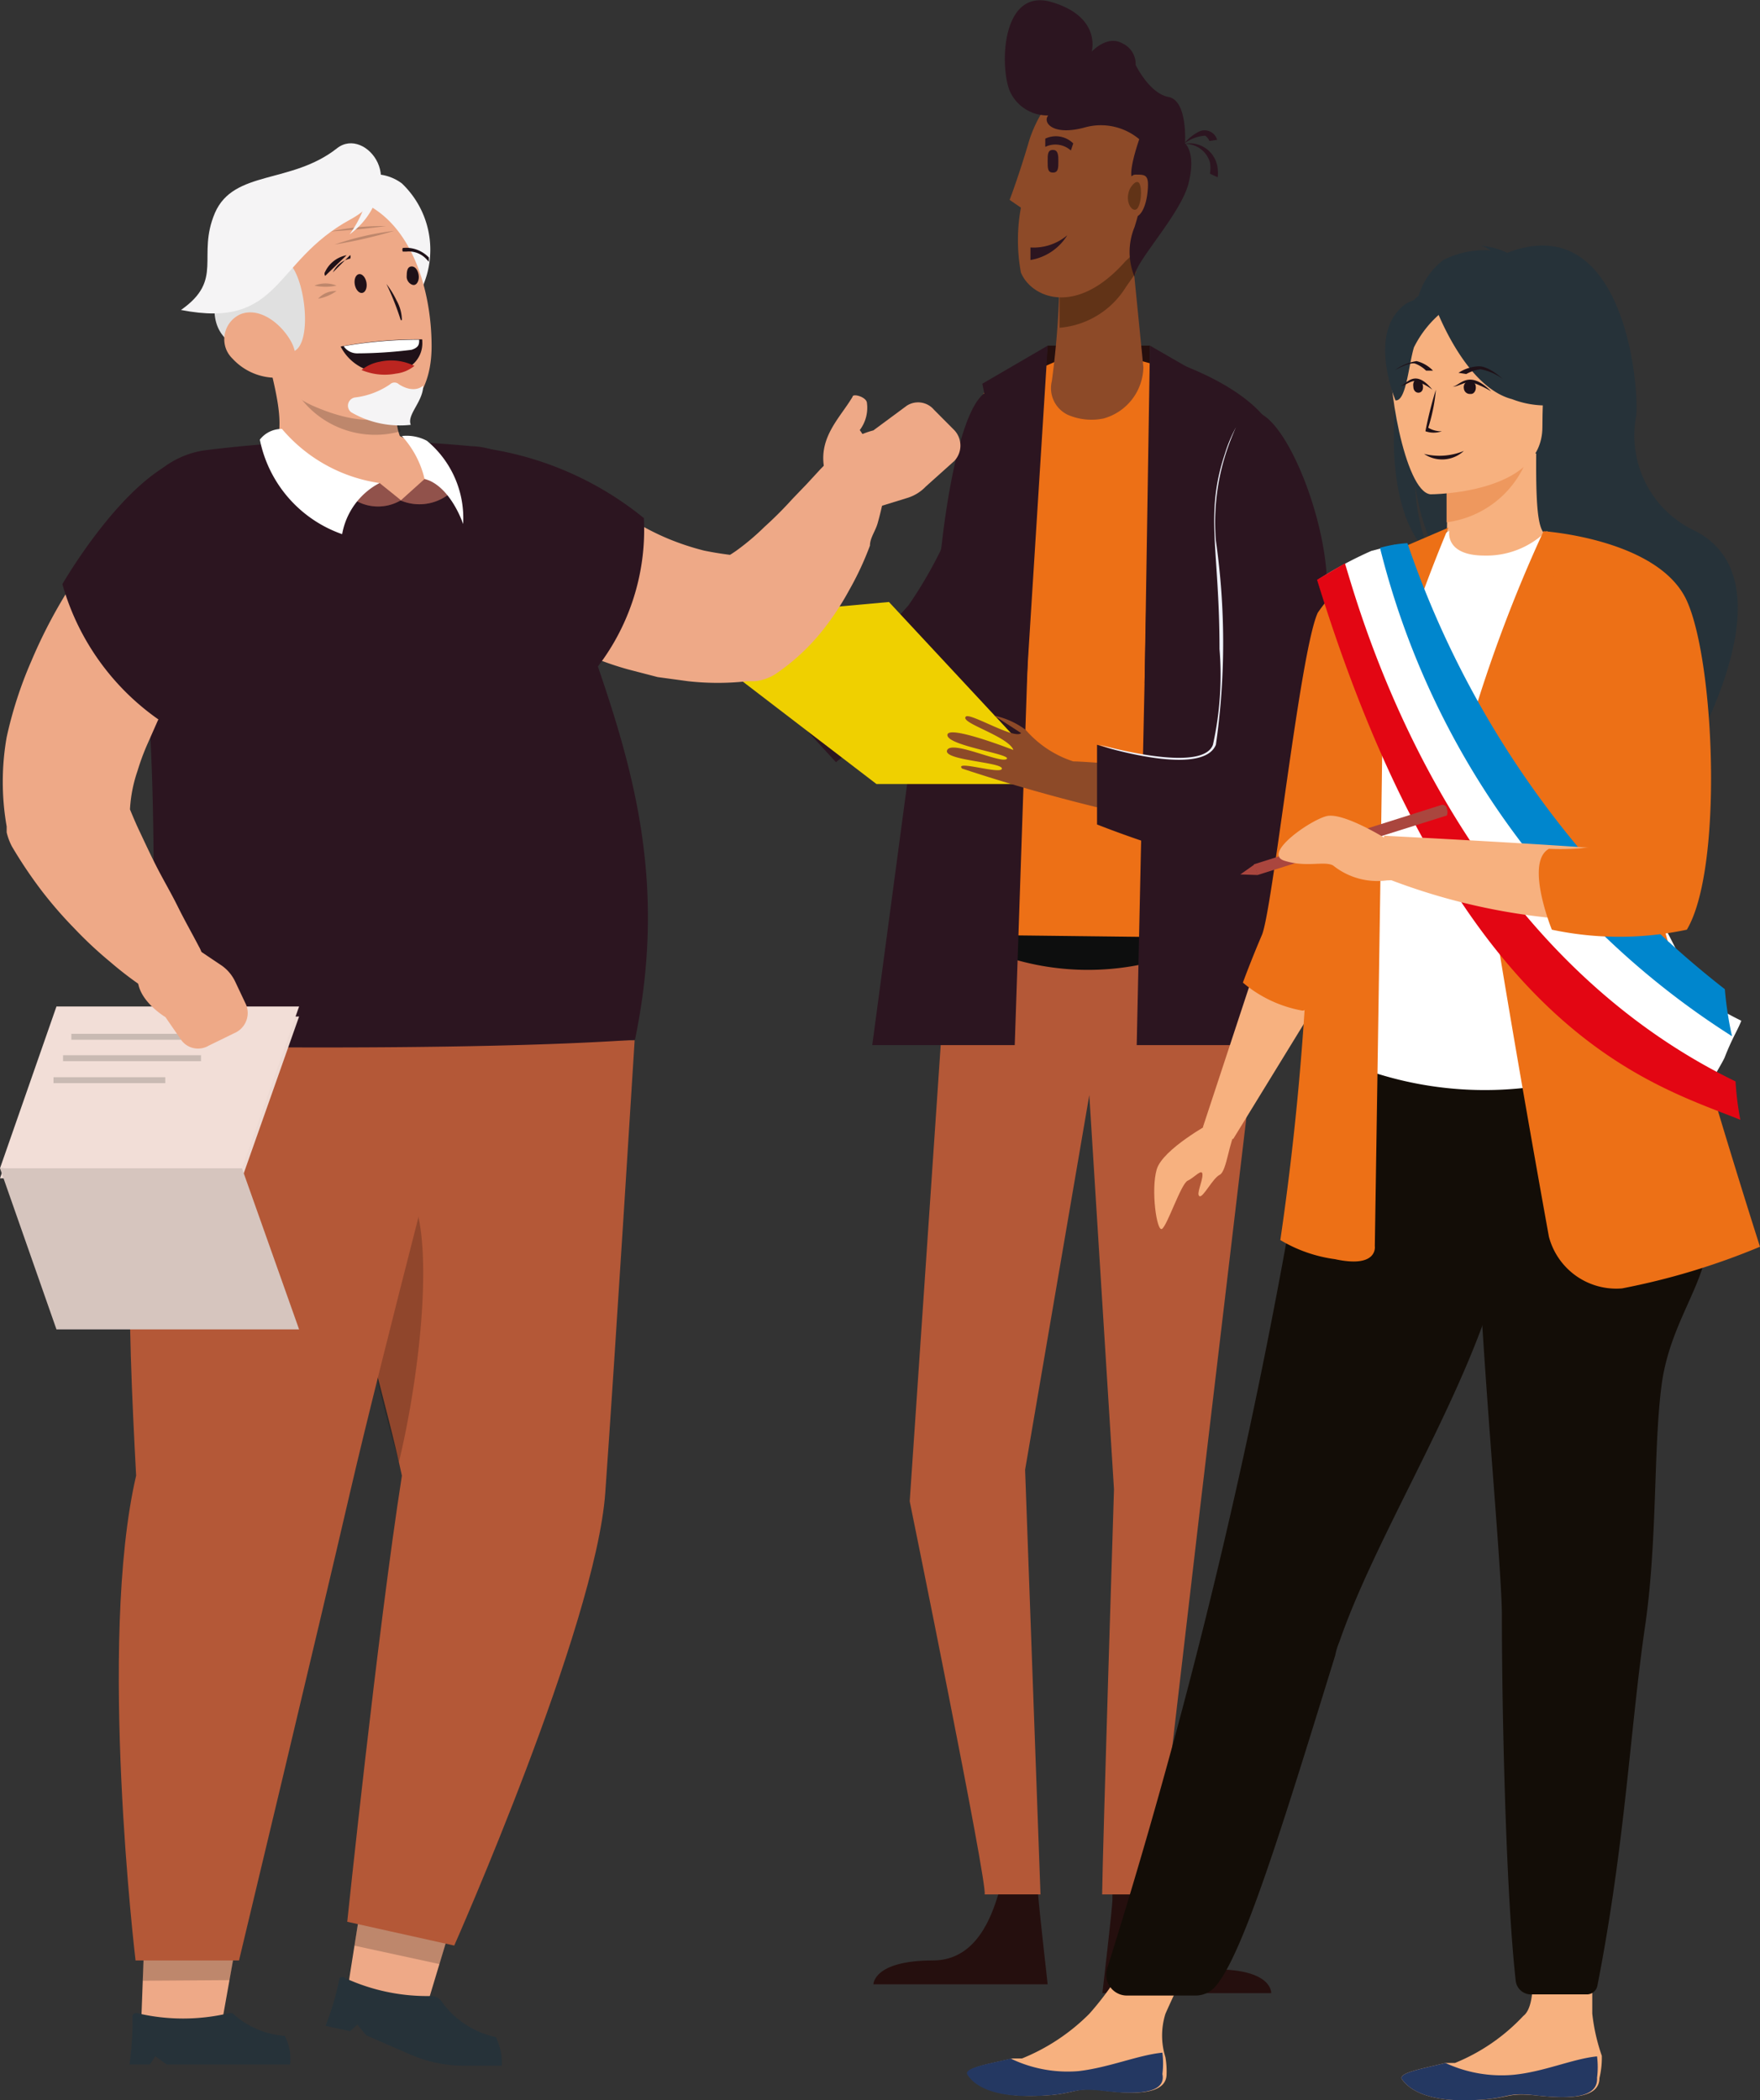 <svg id="Calque_1" data-name="Calque 1" xmlns="http://www.w3.org/2000/svg" viewBox="0 0 213.84 255.1"><rect x="0" y="0" width="213.84" height="255.1" fill="#333333" stroke="none"/><defs><style>.cls-1{fill:#2c1520;}.cls-2{fill:#250f0e;}.cls-3{fill:#b45837;}.cls-4{fill:#0d0e0e;}.cls-5{fill:#ed7016;}.cls-6{fill:#8d4a28;}.cls-7{fill:#613317;}.cls-8{fill:#eef1fa;}.cls-9{fill:#efd000;}.cls-10{fill:#eea987;}.cls-11,.cls-14{isolation:isolate;}.cls-11{opacity:0.2;}.cls-12{fill:#263239;}.cls-13,.cls-14{fill:#92524b;}.cls-14{opacity:0.3;}.cls-15{fill:#f5f4f5;}.cls-16{fill:#e0e0e0;}.cls-17{fill:#1f1118;}.cls-18{fill:#fff;}.cls-19{fill:#bb2520;}.cls-20{fill:#eedad3;}.cls-21{fill:#f2ded7;}.cls-22{fill:#d6c5be;}.cls-23{fill:#c9bab3;}.cls-24{fill:#f7b17f;}.cls-25{fill:#243862;}.cls-26{fill:#ee985e;}.cls-27{fill:#130d07;}.cls-28{fill:#609aa8;}.cls-29{fill:#e30613;}.cls-30{fill:#0086cd;}.cls-31{fill:#aa463e;}</style></defs><path class="cls-1" d="M158.66,76a52.18,52.18,0,0,1-8.38,20.23,80.36,80.36,0,0,1-14.45,12.93l5.63,6.14L157,102.56Z" transform="translate(-39.89 -22.72)"/><polygon class="cls-2" points="127.3 41.98 139.72 41.98 139.36 82.87 122.82 84.03 127.3 41.98"/><path class="cls-2" d="M187.55,261.92c-6.43,0-7.73-7.73-7.87-9.1h-4.63v.65c0,.94-1.22,11.34-1.22,11.34h20.51S194.56,261.92,187.55,261.92Z" transform="translate(-39.89 -22.72)"/><path class="cls-3" d="M185.67,206.15l6.58-55.48-1.88-16.4H154.25v14.45l-3.83,56.35s9.54,46.74,9.1,47.75h6.79l-1.87-51.58,7.8-45.51,3,47.89s-1.37,43.35-1.44,49.2h6.43Z" transform="translate(-39.89 -22.72)"/><path class="cls-4" d="M190.66,136.22v-2.17H154.54v2.17l7.22,2.6a32.15,32.15,0,0,0,19,.51Z" transform="translate(-39.89 -22.72)"/><path class="cls-5" d="M192.9,75.54a27.14,27.14,0,0,0-23-9.68l-10.48,4.62-3.11,22.4-2.74,43.34,37.28.44,3.54-41.83S196.8,79.94,192.9,75.54Z" transform="translate(-39.89 -22.72)"/><path class="cls-6" d="M168.63,55.67A104.9,104.9,0,0,1,167.69,69a3.59,3.59,0,0,0,1.95,4.11,7.23,7.23,0,0,0,4.33.44,6.59,6.59,0,0,0,4.84-6.22l-1.59-16Z" transform="translate(-39.89 -22.72)"/><path class="cls-7" d="M177.22,51.34l-8.59,4.33v6.86a10.48,10.48,0,0,0,8.09-5l1.22-1.73Z" transform="translate(-39.89 -22.72)"/><path class="cls-6" d="M169.2,33.06a15.75,15.75,0,0,0-4.26,6.72C163.71,44,162.56,47,162.56,47l1.37.94a21.74,21.74,0,0,0,0,7.88c1.23,3,6.65,5.49,12.71-1.38a17.31,17.31,0,0,0,5.57-15.82C181,35.66,171.59,31.54,169.2,33.06Z" transform="translate(-39.89 -22.72)"/><path class="cls-1" d="M178.31,39.63a7.25,7.25,0,0,0-6.58-1.44c-3.9,1.08-5.2-.58-4.48-1.45a5,5,0,0,1-4.69-3c-1.23-3.11-.94-12.57,5.13-10.76S172.53,29,172.53,29s1.87-2.09,3.75-1a2.73,2.73,0,0,1,1.59,2.6s1.66,3.47,4,3.9,2,5.64,2,5.64,1.37,1.08.43,4.84-6.57,9.61-6.57,11.34a7.87,7.87,0,0,1,0-6c1.15-3.62,1.15-5.78,0-5.78S178.31,39.63,178.31,39.63Z" transform="translate(-39.89 -22.72)"/><path class="cls-6" d="M176.64,46.93s0-3,1.23-3,1.66,0,1.45,2.09-1.09,3.69-2.24,2.82a1.3,1.3,0,0,1-.5-1.77Z" transform="translate(-39.89 -22.72)"/><path class="cls-1" d="M186.83,39.85a1.42,1.42,0,0,0-.51-.65,4.71,4.71,0,0,0-2.6,1h0a5.76,5.76,0,0,1,1.74-1.44,1.58,1.58,0,0,1,2.16.59,1.54,1.54,0,0,1,.15.35Z" transform="translate(-39.89 -22.72)"/><path class="cls-1" d="M186.9,43.82a4.49,4.49,0,0,0,0-1.37,3.1,3.1,0,0,0-3.18-2.24h0a3.4,3.4,0,0,1,4.05,2.58,2.32,2.32,0,0,1,.07.46,4.27,4.27,0,0,1,0,1Z" transform="translate(-39.89 -22.72)"/><path class="cls-1" d="M168.48,42.31c0,.79,0,1.37-.65,1.37s-.65-.51-.65-1.37,0-1.38.65-1.38S168.48,41.66,168.48,42.31Z" transform="translate(-39.89 -22.72)"/><path class="cls-1" d="M170,41a2.82,2.82,0,0,0-3.11-.44v-1a3,3,0,0,1,3.4.58Z" transform="translate(-39.89 -22.72)"/><path class="cls-1" d="M166,66.22l-2.82,83.44H145.87l5.06-37.86,3.39-23s1.59-15.53,5.13-18.28A39.33,39.33,0,0,1,166,66.22Z" transform="translate(-39.89 -22.72)"/><path class="cls-7" d="M177.15,45.7s.51-1,1-.86.51,2.23,0,3.1S176.43,47.36,177.15,45.7Z" transform="translate(-39.89 -22.72)"/><path class="cls-1" d="M179.82,65.79,178,149.66h18.49s.72-66.46-1.37-73.4S179.82,65.79,179.82,65.79Z" transform="translate(-39.89 -22.72)"/><polygon class="cls-1" points="119.35 46.61 127.3 41.98 124.69 83.45 120.36 59.9 121.88 58.82 119.35 46.61"/><polygon class="cls-1" points="139.07 83.02 139.72 41.98 146.37 45.81 142.97 58.82 143.98 59.61 139.07 83.02"/><path class="cls-1" d="M165.09,52.78V54.3a6.5,6.5,0,0,0,4.47-3A6.36,6.36,0,0,1,165.09,52.78Z" transform="translate(-39.89 -22.72)"/><path class="cls-8" d="M190.08,74.6a28.12,28.12,0,0,0-2.17,13.22c.51,7.58,2.32,24.06-.94,26.58s-10.18,0-13.5-1.22c3.25.86,12.64,3.1,13.79,0a38.87,38.87,0,0,0,.8-11.63c0-12.07-1.81-16.33.65-23.7A16.58,16.58,0,0,1,190.08,74.6Z" transform="translate(-39.89 -22.72)"/><polygon class="cls-9" points="106.49 95.23 80.84 75.58 108.01 73.12 128.59 95.23 106.49 95.23"/><path class="cls-6" d="M160.68,109.64a9.78,9.78,0,0,1,3.83,1.73,12.94,12.94,0,0,0,5.78,3.83c1.3,0,7.22.5,7.22.5l.94,6.29a213.49,213.49,0,0,1-21.67-5.92c-1-1.09,4.84.79,4.84,0s-7.23-1-6.65-2.24,6.5,1.66,7.23,1.08S155,113.32,155,112s8,1.81,8,1.81,0-.58-2-1.66-4.26-1.88-3.76-2.39,5.92,2.82,6.72,2Z" transform="translate(-39.89 -22.72)"/><path class="cls-1" d="M190.08,74.6a27.43,27.43,0,0,0-2.46,13.8,87.17,87.17,0,0,1,0,24.78c-1.66,4.11-14.44,0-14.44,0v9.68s18,7.22,23.26,5,4.69-23.48,4.69-33.81S193.4,67.16,190.08,74.6Z" transform="translate(-39.89 -22.72)"/><path class="cls-2" d="M153.24,260.84c-7.23,0-7.23,2.89-7.23,2.89h21.17s-1-8.81-1.16-10.91h-4.84C160.39,255.35,158.58,260.84,153.24,260.84Z" transform="translate(-39.89 -22.72)"/><polygon class="cls-10" points="51.65 244.34 42.12 242.31 44.28 228.66 55.63 231.11 51.65 244.34"/><polygon class="cls-11" points="53.39 238.56 43.06 236.32 44.28 228.66 55.63 231.11 53.39 238.56"/><path class="cls-3" d="M82.08,256.14l13,2.89s17.19-38.79,18.35-55S117,149.08,117,149.08H84.53c-7.44,16.76.43,35.26,4.19,52.88C85.76,220.89,82.08,256.14,82.08,256.14Z" transform="translate(-39.89 -22.72)"/><path class="cls-11" d="M81.64,169.45a247.92,247.92,0,0,0,6.72,30.85C92.41,183.4,94,155.94,81.64,169.45Z" transform="translate(-39.89 -22.72)"/><path class="cls-12" d="M81.14,263h0a.51.51,0,0,1,.72,0,23.9,23.9,0,0,0,10.33,2.16,1.55,1.55,0,0,1,1.3.58,10.82,10.82,0,0,0,6.65,4.41,7.3,7.3,0,0,1,.72,3.47H96.31a16.31,16.31,0,0,1-6.43-1.3l-5.49-2.39-1.09-1.3-.86.8-3-.65A32.58,32.58,0,0,0,81.14,263Z" transform="translate(-39.89 -22.72)"/><polygon class="cls-10" points="26.8 246.57 17.12 246.65 17.63 232.92 29.26 232.78 26.8 246.57"/><polygon class="cls-11" points="27.89 240.51 17.34 240.58 17.55 232.92 29.26 232.78 27.89 240.51"/><path class="cls-3" d="M56.36,260.84H68.93s9.75-40.67,13.51-56.93S96.31,149,96.31,149l-36.12.79c-5.93,8.09-4.7,34.54-3.76,52.16C51.73,222.12,56.36,260.84,56.36,260.84Z" transform="translate(-39.89 -22.72)"/><path class="cls-10" d="M103.17,97.21A8.52,8.52,0,1,1,114.44,84.5h0l.94.65,1.88,1.08a30,30,0,0,0,4,2,31.54,31.54,0,0,0,4.19,1.37,41.12,41.12,0,0,0,4.41.65l-3.4.94a14.19,14.19,0,0,0,3-1.66,29.63,29.63,0,0,0,3.32-2.82,47.11,47.11,0,0,0,3.39-3.39l1.74-1.81,1.66-1.8.43-.44a4.41,4.41,0,0,1,4-1.15,4.34,4.34,0,0,1,3.25,5.13c-.22,1.08-.44,2-.72,3s-.94,1.8-.94,2.74a37.1,37.1,0,0,1-2.53,5.42,33.48,33.48,0,0,1-3.54,5.27,25.86,25.86,0,0,1-5.42,4.92,5.8,5.8,0,0,1-2.46.86h-.94a32.28,32.28,0,0,1-7.22,0l-3.68-.5-3.62-.94a38.47,38.47,0,0,1-7.22-2.82,28.81,28.81,0,0,1-3.18-2l-1.52-1.08-.79-.65-.43-.36-.51-.44Z" transform="translate(-39.89 -22.72)"/><path class="cls-10" d="M150.13,83.2a5.18,5.18,0,0,0,2.24-1.38l3.46-3.1a2.73,2.73,0,0,0,0-3.76l-2.45-2.46a2.53,2.53,0,0,0-3.32-.5L146,75s-6.57,1.52-4.55,6.29l3.39,3.54Z" transform="translate(-39.89 -22.72)"/><path class="cls-1" d="M101.29,100.1a10.81,10.81,0,0,0,10.4,4.62,27.33,27.33,0,0,0,6.43-19.07A39.6,39.6,0,0,0,99,77.2C90.31,77.63,96.09,94,101.29,100.1Z" transform="translate(-39.89 -22.72)"/><path class="cls-1" d="M105.84,83.12c5.64,21.46,16.91,38.36,11.2,65.89-20.73,1.44-56.85.79-56.85.79-3.33-5.63.5-34-4.56-59.38,0-.21-.08-.42-.11-.63a10.91,10.91,0,0,1,9.22-12.37,147.12,147.12,0,0,1,32.36-.51A9.61,9.61,0,0,1,105.84,83.12Z" transform="translate(-39.89 -22.72)"/><path class="cls-10" d="M52.89,87.67A8.52,8.52,0,0,1,66.47,97.86v.43l-.94,1.3-1,1.52-2,3c-1.23,2-2.39,4.11-3.47,6.14l-1.37,3.1a28.53,28.53,0,0,0-1.09,3,17.14,17.14,0,0,0-.94,5.27l-.72-2.39c.58,1.38,1.16,2.89,1.88,4.41s1.45,3.11,2.24,4.63,1.66,3,2.46,4.62,1.73,3.25,2.52,4.77h0a4.22,4.22,0,0,1,0,4.26l0,0a4.27,4.27,0,0,1-5.9,1.26,42.54,42.54,0,0,1-4.84-3.61,49.08,49.08,0,0,1-4.41-4.12,50.6,50.6,0,0,1-4-4.62,55.23,55.23,0,0,1-3.54-5.28,7.23,7.23,0,0,1-.65-1.73v-.72a31.32,31.32,0,0,1,0-10.84,49.33,49.33,0,0,1,3-9.25,61,61,0,0,1,4.19-8.16c.79-1.3,1.59-2.53,2.46-3.76l1.3-1.88.72-.93.79-.94Z" transform="translate(-39.89 -22.72)"/><path class="cls-1" d="M68,99.23a25.19,25.19,0,0,1-7.73,11.63A30,30,0,0,1,47.47,93.67S54.7,81.1,61.92,78.43C65.75,79.37,70.08,91.07,68,99.23Z" transform="translate(-39.89 -22.72)"/><path class="cls-10" d="M87.57,83.56a29.43,29.43,0,0,1-15.1-5.2c2.31-2.61,1.3-6.72,0-12l16,5.06a6.12,6.12,0,0,0,0,4.26,7.22,7.22,0,0,1,3.33,3.11C93.06,81,94.43,83.34,87.57,83.56Z" transform="translate(-39.89 -22.72)"/><path class="cls-11" d="M88.58,75.1a11.42,11.42,0,0,1-12.07-3.9l12,.73A5.79,5.79,0,0,0,88.58,75.1Z" transform="translate(-39.89 -22.72)"/><path class="cls-13" d="M82.51,83.12,86,81.39l2.6,2.09A5.46,5.46,0,0,1,82.51,83.12Z" transform="translate(-39.89 -22.72)"/><path class="cls-14" d="M82.51,83.12,86,81.39l2.6,2.09A5.46,5.46,0,0,1,82.51,83.12Z" transform="translate(-39.89 -22.72)"/><path class="cls-15" d="M90.17,59.43A11.13,11.13,0,0,0,88.72,45a5.63,5.63,0,0,0-9,4.55S87.13,64,90.17,59.43Z" transform="translate(-39.89 -22.72)"/><path class="cls-10" d="M69.63,54.07a10,10,0,0,1,11.94-7.5c8,1.52,10.76,11,10.76,18.2S87.71,76.33,77.89,72c-5-2.24-6.43-6.86-8.31-13.73A9.75,9.75,0,0,1,69.63,54.07Z" transform="translate(-39.89 -22.72)"/><path class="cls-16" d="M66.62,57c-2.24,6.14,1.87,7.66,1.87,7.66A44.65,44.65,0,0,0,75,65.5c3,.14,2.16-8.82,0-10.84C75,54.66,68.85,50.83,66.62,57Z" transform="translate(-39.89 -22.72)"/><path class="cls-11" d="M78.1,57.41a3.53,3.53,0,0,1,2.67,0A6.32,6.32,0,0,1,78.1,57.41Z" transform="translate(-39.89 -22.72)"/><path class="cls-11" d="M78.54,59a2.86,2.86,0,0,1,2.23-.93A5.5,5.5,0,0,1,78.54,59Z" transform="translate(-39.89 -22.72)"/><path class="cls-11" d="M80.05,50.83a30.94,30.94,0,0,1,6.72-.65S83.81,50.61,80.05,50.83Z" transform="translate(-39.89 -22.72)"/><path class="cls-11" d="M80.56,52.42a34.38,34.38,0,0,1,7.22-1.66A57.63,57.63,0,0,1,80.56,52.42Z" transform="translate(-39.89 -22.72)"/><path class="cls-10" d="M67.41,65.24a3.33,3.33,0,0,1,1.73-4.37C71.46,60,74,62,75.21,64.12s.51,4.48-2,4.48a7.18,7.18,0,0,1-5.06-2.31A3.33,3.33,0,0,1,67.41,65.24Z" transform="translate(-39.89 -22.72)"/><ellipse class="cls-17" cx="83.7" cy="57.16" rx="0.72" ry="1.16" transform="translate(-48.67 -7.03) rotate(-10.18)"/><path class="cls-17" d="M89.81,55.09c.43-.07.79.29.93.94s-.14,1.23-.5,1.3-.94-.36-.94-1S89.37,55.17,89.81,55.09Z" transform="translate(-39.89 -22.72)"/><path class="cls-17" d="M82,53.72a3.63,3.63,0,0,0-2.6,2,.44.44,0,0,0,0,.51h0m.94-.43a3,3,0,0,1,2.1-1.67h0a.54.54,0,0,0,0-.43Z" transform="translate(-39.89 -22.72)"/><path class="cls-17" d="M92,54.52V54a3.83,3.83,0,0,0-3.17-1.16.49.49,0,0,0,0,.44h.43a2.89,2.89,0,0,1,2.46.94h0Z" transform="translate(-39.89 -22.72)"/><path class="cls-18" d="M71.46,76.12a15.37,15.37,0,0,0,10,11.48A8.75,8.75,0,0,1,86,81.39a19.12,19.12,0,0,1-11.85-6.57A3.35,3.35,0,0,0,71.46,76.12Z" transform="translate(-39.89 -22.72)"/><path class="cls-13" d="M95.22,82l-3.75-1.09-2.89,2.6A5.84,5.84,0,0,0,95.22,82Z" transform="translate(-39.89 -22.72)"/><path class="cls-14" d="M95.22,82l-3.75-1.09-2.89,2.6A5.84,5.84,0,0,0,95.22,82Z" transform="translate(-39.89 -22.72)"/><path class="cls-18" d="M91.76,76.26a12.2,12.2,0,0,1,4.4,10.11s-1.51-4.62-4.69-5.49a11.65,11.65,0,0,0-2.75-5.2A5.25,5.25,0,0,1,91.76,76.26Z" transform="translate(-39.89 -22.72)"/><path class="cls-12" d="M56,267.78a.48.48,0,0,1,0-.27.51.51,0,0,1,.68-.24,24.21,24.21,0,0,0,10.91,0,.8.8,0,0,1,.57,0A10.5,10.5,0,0,0,74.49,270a6.06,6.06,0,0,1,.65,3.47h-15l-1.38-1-.65,1H55.63A41.86,41.86,0,0,0,56,267.78Z" transform="translate(-39.89 -22.72)"/><path class="cls-10" d="M143.55,82.18a5.27,5.27,0,0,0,.8-7.22,4.49,4.49,0,0,0,.87-3.32c-.08-.73-1.74-1.16-1.74-.73-1.59,2.68-4.41,5.13-3.32,9.25A5.64,5.64,0,0,0,143.55,82.18Z" transform="translate(-39.89 -22.72)"/><path class="cls-15" d="M66,48.59c-2.24,5.28,1.15,8.09-4.12,11.78,12.21,2.38,11.12-5.85,20.59-11C90,45.27,84.31,38,80.85,40.72,75.28,45.12,68.28,43.32,66,48.59Z" transform="translate(-39.89 -22.72)"/><path class="cls-15" d="M84.53,46.64a13.55,13.55,0,0,1-2.17,4.55,9.29,9.29,0,0,0,3.76-6.14Z" transform="translate(-39.89 -22.72)"/><path class="cls-17" d="M91.2,64.23A3.4,3.4,0,0,1,88,67.81a5.86,5.86,0,0,1-6.72-3,51.34,51.34,0,0,1,9.9-.87A2.11,2.11,0,0,1,91.2,64.23Z" transform="translate(-39.89 -22.72)"/><path class="cls-19" d="M83.81,67.66A7.24,7.24,0,0,0,88,68.1a4.31,4.31,0,0,0,2.24-.94,6.39,6.39,0,0,0-4.19-.51A5,5,0,0,0,83.81,67.66Z" transform="translate(-39.89 -22.72)"/><path class="cls-18" d="M81.64,64.77a2,2,0,0,0,1.74.87,54.43,54.43,0,0,0,6.5-.43c.94-.29.94-.72.94-1.23A53.26,53.26,0,0,0,81.64,64.77Z" transform="translate(-39.89 -22.72)"/><path class="cls-15" d="M88.36,69.4a.78.78,0,0,0-1.08,0A9.52,9.52,0,0,1,83,71a1,1,0,0,0-.63.39,1,1,0,0,0,.2,1.41,11.78,11.78,0,0,0,7.23,1.52c-.51-1.23,1.51-2.82,1.51-4.77C91.32,69.54,90.31,70.63,88.36,69.4Z" transform="translate(-39.89 -22.72)"/><path class="cls-17" d="M88.58,61.6h.14a5,5,0,0,0-.65-2.39,11,11,0,0,0-1.23-2A33.3,33.3,0,0,1,88.58,61.6Z" transform="translate(-39.89 -22.72)"/><polygon class="cls-20" points="36.34 123.47 6.86 123.47 0 143.12 29.4 143.12 36.34 123.47"/><polygon class="cls-21" points="36.34 122.25 6.86 122.25 0 141.9 29.4 141.9 36.34 122.25"/><polygon class="cls-22" points="0 141.9 29.4 141.9 36.34 161.47 6.86 161.47 0 141.9"/><rect class="cls-23" x="8.67" y="125.57" width="16.76" height="0.72"/><rect class="cls-23" x="7.66" y="128.17" width="16.76" height="0.72"/><rect class="cls-23" x="6.5" y="130.84" width="13.58" height="0.72"/><path class="cls-10" d="M66.83,140a5,5,0,0,1,1.66,2l1.3,2.75a2.66,2.66,0,0,1-1.44,3.46l-3.11,1.52a2.53,2.53,0,0,1-3.25-.58l-2-2.89s-5.71-3.39-2.24-7.22l4.41-2.17Z" transform="translate(-39.89 -22.72)"/><path class="cls-24" d="M181.63,274.64c0,2.45-3.69,2.53-7.66,2s-3,.58-8.6.65-7.22-1.8-7.73-2.6,2.46-1.3,5.28-1.95h1.15a24.52,24.52,0,0,0,8.17-5.42,36,36,0,0,0,6-9.32h7.66s-3.18,6.5-4.41,9.32a8.81,8.81,0,0,0,0,5.28A9.72,9.72,0,0,1,181.63,274.64Z" transform="translate(-39.89 -22.72)"/><path class="cls-25" d="M173.75,276.66c-4-.43-3,.58-8.59.65s-7.23-1.8-7.73-2.6,2.45-1.3,5.27-1.95h0a15.94,15.94,0,0,0,8.24,1.52c3.75-.44,7.22-1.95,10.18-2.24a10.28,10.28,0,0,1,0,2.6C181.63,277.09,177.73,277.17,173.75,276.66Z" transform="translate(-39.89 -22.72)"/><path class="cls-24" d="M234.22,275.14c0,2.46-3.68,2.53-7.66,2.1s-3,.5-8.52.58-7.23-1.74-7.8-2.53,2.45-1.3,5.27-2h1.16a23.46,23.46,0,0,0,8.3-5.71c2.61-1.95,0-13.94,0-13.94l8.38-.8v14.45a23.11,23.11,0,0,0,1.16,5.13A10.51,10.51,0,0,1,234.22,275.14Z" transform="translate(-39.89 -22.72)"/><path class="cls-25" d="M226.56,277.24c-4-.51-3,.5-8.52.58s-7.23-1.74-7.8-2.53,2.45-1.3,5.27-2h0a16.21,16.21,0,0,0,8.24,1.44c3.75-.36,7.22-1.95,10.18-2.24a10.28,10.28,0,0,1,0,2.6C234.08,277.6,230.54,277.67,226.56,277.24Z" transform="translate(-39.89 -22.72)"/><path class="cls-12" d="M209.73,68.89a8.89,8.89,0,0,1,2.53-10.26,8.53,8.53,0,0,1,3-4.33A10.92,10.92,0,0,1,221,53.14a3.23,3.23,0,0,0-1.23-.57,9,9,0,0,1,3.25.86c13.8-5.34,16,15,15.68,19.72a12.78,12.78,0,0,0,7.22,14.09c13.73,7.23-4.55,33.88-4.55,33.88.36-3.83-17.26-24-26.44-30.05a27,27,0,0,1-3.1-9.54,24,24,0,0,0,1.87,8.6C209.23,86.3,208.58,77.06,209.73,68.89Z" transform="translate(-39.89 -22.72)"/><path class="cls-24" d="M215.15,91.36A12.19,12.19,0,0,0,223,92.8a10,10,0,0,0,5.2-5c-1.3,0-1.73-2.1-1.66-10h-.65l-10.18,2v6.29C215.66,89.12,215.73,91.07,215.15,91.36Z" transform="translate(-39.89 -22.72)"/><path class="cls-26" d="M215.65,79.87v6.29a12.13,12.13,0,0,0,10-8.31Z" transform="translate(-39.89 -22.72)"/><path class="cls-27" d="M174.4,261.85a2.53,2.53,0,0,0,1.7,3.15,2.59,2.59,0,0,0,.62.1H185a3.21,3.21,0,0,0,2.67-1.23c3.4-4.11,8.24-20,14.45-40.09a8.19,8.19,0,0,1,.51-1.66c4.19-12.14,13.73-27.24,18.28-41,.72-2.16,6-2.24,6.57-4.19A17.57,17.57,0,0,0,228,175a144.92,144.92,0,0,0,5.2-27.38h-32.8A725.17,725.17,0,0,1,174.4,261.85Z" transform="translate(-39.89 -22.72)"/><path class="cls-18" d="M204.75,129a73.68,73.68,0,0,1-2.32,22.32,43.9,43.9,0,0,0,30.71,1.88L247,150.67c0-.58-2.82-11.13-3-11.7-3.54-7.23-6.21-10.91-6.64-13.22a49.83,49.83,0,0,1-.44-13.08,104.69,104.69,0,0,1,4.05-20.52,106,106,0,0,1-13.51-4.62,10.39,10.39,0,0,1-7.22,2.67c-3.33,0-4.41-1.44-4.27-3-3.54,2-6.35,3.83-6.35,3.83-3,5.27-9.11,10.33-9.54,18.35C199.83,110.94,204.75,129,204.75,129Z" transform="translate(-39.89 -22.72)"/><path class="cls-28" d="M232.92,131c1.45,2.1,4.19,14.45,11.05,16-3.54-8.82-6.21-12.65-6.64-15.39a67,67,0,0,1-.44-15.17c-2.24-4-4-6.79-4-6.79s-3.61-11.35-4.77-1.74A44.31,44.31,0,0,0,232.92,131Z" transform="translate(-39.89 -22.72)"/><path class="cls-24" d="M213.7,82.76s13.59,0,13.59-8.16,1.73-14.09-7.23-14.45S209.73,62.82,209,65.64,210.53,82.47,213.7,82.76Z" transform="translate(-39.89 -22.72)"/><path class="cls-12" d="M214.21,59.79s3.54,9.9,9.39,11.41a11.29,11.29,0,0,0,8.17,0,16.3,16.3,0,0,1-5.28-9.46S217,55.09,214.21,59.79Z" transform="translate(-39.89 -22.72)"/><path class="cls-12" d="M215.15,60.58a13,13,0,0,0-3.47,4.34c-.65,2.17-.94,6.57-2.24,6.43,0,0-2.82-6.72,0-10.48S215.15,60.58,215.15,60.58Z" transform="translate(-39.89 -22.72)"/><polygon class="cls-24" points="152.58 117.4 146.15 136.91 149.83 138.35 160.38 121.16 152.58 117.4"/><path class="cls-5" d="M209.66,89.48A21,21,0,0,0,200,97.14c-2.17,4.69-5.49,36.12-6.79,39.15s-2.31,5.78-2.31,5.78a15.38,15.38,0,0,0,7.22,3.4C202.29,145.69,209.66,89.48,209.66,89.48Z" transform="translate(-39.89 -22.72)"/><path class="cls-5" d="M215.87,86.81a187.32,187.32,0,0,0-8,23.26c0,3.9-.94,64-.94,64s.44,2.74-4.84,1.59a17.44,17.44,0,0,1-6.64-2.32,348.91,348.91,0,0,0,3.68-49.92c-1.37-12.93,10.55-33.95,10.55-33.95Z" transform="translate(-39.89 -22.72)"/><path class="cls-27" d="M222.37,219.3c0,10.19.44,32.8,1.67,43.92a1.87,1.87,0,0,0,2,1.74h6.71a1.3,1.3,0,0,0,1.23-1.09c3.4-17.33,4-31.64,5.85-44.06,1.45-10.41.94-21.32,1.95-28.9s5.42-12.28,5.64-17.77v-4.91l-28.25-3.11C219.48,184.26,222.45,213,222.37,219.3Z" transform="translate(-39.89 -22.72)"/><path class="cls-5" d="M228.08,172.92a8.46,8.46,0,0,0,8.89,6.29,85.42,85.42,0,0,0,16.76-5.06s-3-9.32-6.65-21.67c-4.41-14.45-9.9-34-12.5-46-.72-3.4-1.23-6.21-1.44-8.24l-5.71-11a175.32,175.32,0,0,0-9,24C217.75,116.07,228.08,172.92,228.08,172.92Z" transform="translate(-39.89 -22.72)"/><path class="cls-24" d="M187,159.12s-5.85,3.18-6.57,5.64,0,7.66.65,7.22,2.31-5.49,3.11-5.85,1.8-1.59,1.8-.72-.79,2.38-.36,2.6,1.59-2.17,2.46-2.6,1.15-4.26,2-5.28S187,159.12,187,159.12Z" transform="translate(-39.89 -22.72)"/><path class="cls-17" d="M214.35,70.05a21,21,0,0,1-.93,4.62,3,3,0,0,0,1.66.43,3,3,0,0,1-2,0A46.39,46.39,0,0,1,214.35,70.05Z" transform="translate(-39.89 -22.72)"/><path class="cls-17" d="M217.1,68a4.87,4.87,0,0,1,2.46-.79c1.3,0,2.89,1.52,2.89,1.52a6.62,6.62,0,0,0-2.68-1.16,4.85,4.85,0,0,0-1.73.58Z" transform="translate(-39.89 -22.72)"/><path class="cls-17" d="M214,67.74a4.15,4.15,0,0,0-2-1.16,6,6,0,0,0-2.6,1.08s1.66-.94,2.39-.79a3.81,3.81,0,0,1,1.37.87Z" transform="translate(-39.89 -22.72)"/><path class="cls-17" d="M217.75,77.49a7.79,7.79,0,0,1-4.84.36A3.9,3.9,0,0,0,217.75,77.49Z" transform="translate(-39.89 -22.72)"/><path class="cls-17" d="M217.75,69.9a.73.73,0,0,0,.78.67l.09,0c.36,0,.65-.43.57-.94a.72.72,0,0,0-.77-.66h-.09A.8.8,0,0,0,217.75,69.9Z" transform="translate(-39.89 -22.72)"/><path class="cls-17" d="M221.07,70.26c-2.74-2.74-3.75-.72-4.69-.57.72,0,1.59-.73,2.38-.51A11.32,11.32,0,0,1,221.07,70.26Z" transform="translate(-39.89 -22.72)"/><path class="cls-17" d="M211.61,69.69c0,.5.36.79.72.72s.51-.43.44-.87-.37-.79-.73-.72S211.54,69.25,211.61,69.69Z" transform="translate(-39.89 -22.72)"/><path class="cls-17" d="M213.92,70.05c-2.17-2.68-3.18-.58-3.9-.44.58,0,1.37-.79,2-.57A7,7,0,0,1,213.92,70.05Z" transform="translate(-39.89 -22.72)"/><path class="cls-18" d="M249.46,151.1c.87-2.24,1.59-3.32,2-4.4-25.72-12.57-40.6-53.46-42.12-57.8l-2.82.73a46.27,46.27,0,0,0-6.43,3.46c17.63,50.36,37.93,56.71,47.25,61.91C247.51,154.5,249.32,151.54,249.46,151.1Z" transform="translate(-39.89 -22.72)"/><path class="cls-29" d="M250.76,154.07c-34.67-16.84-45.44-56.35-47.46-62.93l-3.39,2h0c16.9,54.83,40.24,61.11,51.43,65.59A35.4,35.4,0,0,1,250.76,154.07Z" transform="translate(-39.89 -22.72)"/><path class="cls-30" d="M249.46,142.87a116.21,116.21,0,0,1-38.57-54.18,15.68,15.68,0,0,0-3.33.57,98.33,98.33,0,0,0,42.77,59.32A42.32,42.32,0,0,1,249.46,142.87Z" transform="translate(-39.89 -22.72)"/><path class="cls-24" d="M235,110.5l-7.23-23.26a123.14,123.14,0,0,1,14.45,5.2,34.48,34.48,0,0,1,4.41,12.79s1.95,21.67-2.46,28.9a75.75,75.75,0,0,1-36.12-4.84v-5.06s24.2,1.23,28.9,1.81Z" transform="translate(-39.89 -22.72)"/><path class="cls-5" d="M227.43,87.24s14,.94,17.41,8.45,4.41,32.59,0,39.95a39.41,39.41,0,0,1-16.4,0h0s-3.32-8.16-.36-9.82c0,0,8.81.5,7.88-2.46S227.43,87.24,227.43,87.24Z" transform="translate(-39.89 -22.72)"/><path class="cls-31" d="M192.25,127.7l.43,1.3,23-7.23a1,1,0,0,0,0-.79c0-.51-.58-.51-.58-.51Z" transform="translate(-39.89 -22.72)"/><polygon class="cls-31" points="150.7 106.21 152.44 104.98 152.8 106.28 150.7 106.21"/><path class="cls-24" d="M208.29,124.59s-5.21-3.25-7.23-2.74-7.8,4.55-5.13,5.41,4.84,0,5.93.58a8.6,8.6,0,0,0,6.57,1.81C213.13,129.65,208.29,124.59,208.29,124.59Z" transform="translate(-39.89 -22.72)"/></svg>